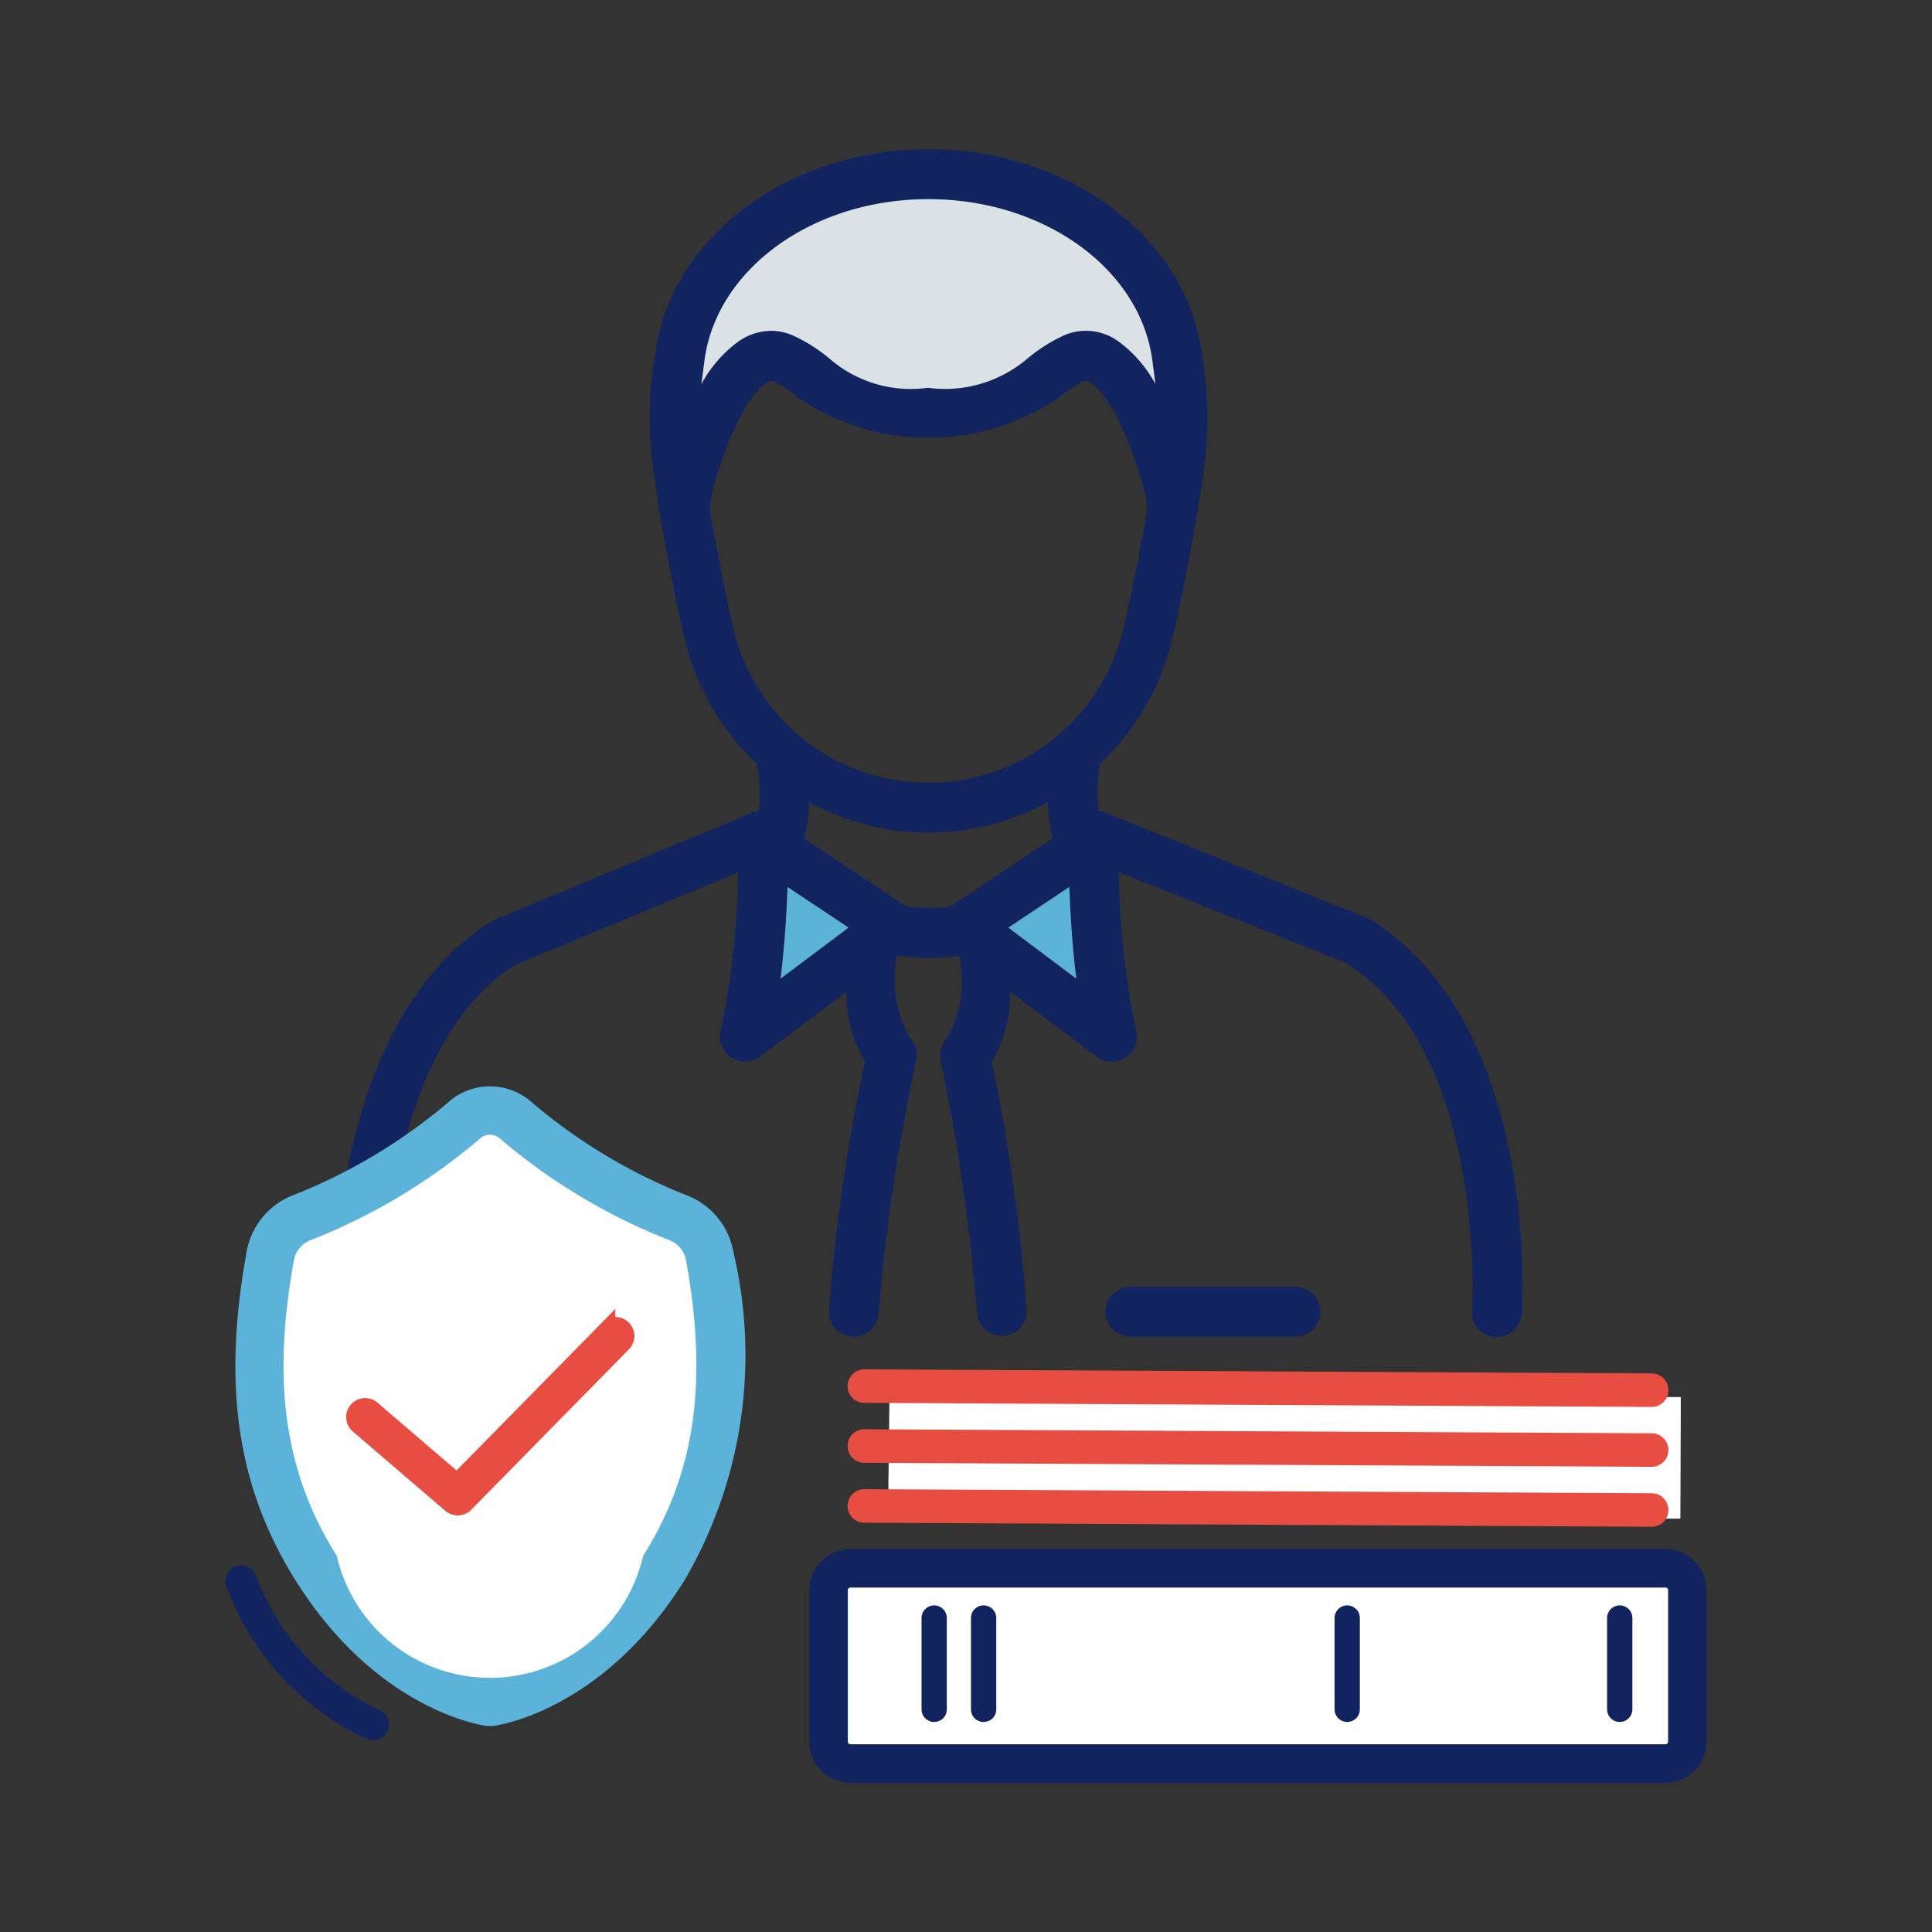 <svg xmlns="http://www.w3.org/2000/svg" width="60" height="60" viewBox="0 0 60 60">
    <rect x="0" y="0" width="60" height="60" fill="#333333" stroke="none"/>
    <g data-name="Group 3400">
        <path data-name="Rectangle 5121" style="fill:none" d="M0 0h60v60H0z"/>
        <g data-name="Group 3399" transform="translate(-920.95 -19.077)">
            <g data-name="Group 3396">
                <path data-name="Path 5579" d="m963.407 47.618-8.288-3.332a.693.693 0 0 0-.138-.04 4.709 4.709 0 0 1 .033-1.341.477.477 0 0 0 .013-.106 7.79 7.79 0 0 0 2.239-3.85c.333-1.386.841-4.049 1-5.405a11.252 11.252 0 0 0-.052-3.352l-.02-.139c-.49-3.614-4.14-6.34-8.49-6.34s-8 2.727-8.488 6.345l-.016.126a11.07 11.07 0 0 0-.057 3.359c.156 1.344.662 4.01.995 5.407a7.783 7.783 0 0 0 2.244 3.855.37.37 0 0 0 .012.1 4.606 4.606 0 0 1 .036 1.343.663.663 0 0 0-.147.044l-8.12 3.375c-5.139 3.217-4.911 11.813-4.9 12.178a.78.78 0 0 0 .8.749.778.778 0 0 0 .747-.8c0-.08-.184-8.084 4.058-10.752l6.924-2.87a25.766 25.766 0 0 1-.538 4.912.775.775 0 0 0 1.217.807l2.678-2.009a4.25 4.25 0 0 0 .583 2.158 56.873 56.873 0 0 0-1.121 7.776.774.774 0 1 0 1.549 0 60.539 60.539 0 0 1 1.163-7.819.782.782 0 0 0-.211-.7 3.833 3.833 0 0 1-.383-2.549 6.256 6.256 0 0 0 1.924.015 3.573 3.573 0 0 1-.359 2.534.775.775 0 0 0-.211.7 63.942 63.942 0 0 1 1.124 7.822.775.775 0 0 0 1.549 0 58.973 58.973 0 0 0-1.085-7.774 4.19 4.19 0 0 0 .572-2.17l2.693 2.019a.789.789 0 0 0 .891.027.778.778 0 0 0 .324-.834 25.822 25.822 0 0 1-.539-4.927l7.064 2.824c4.383 2.742 3.911 10.708 3.905 10.789a.774.774 0 0 0 .713.822h.063a.777.777 0 0 0 .771-.725c.023-.37.525-8.978-4.721-12.252zm-16.185.267-2.112 1.585c.131-1.056.191-2.091.217-2.847zm8.378-18.209a1.708 1.708 0 0 0-1.685-.184 5.025 5.025 0 0 0-1.145.728 3.947 3.947 0 0 1-3.082.9 3.847 3.847 0 0 1-3.048-.9 5 5 0 0 0-1.145-.726 1.705 1.705 0 0 0-.677-.143 1.8 1.8 0 0 0-1.007.326A3.97 3.97 0 0 0 942.653 31c.024-.2.051-.4.08-.617l.015-.124c.386-2.85 3.375-5 6.953-5s6.569 2.149 6.954 5l.018.139c.028.209.054.408.077.6a3.973 3.973 0 0 0-1.15-1.322zm-12.677 5.118c0-.491.824-3.215 1.738-3.82.136-.089.183-.07.224-.052a3.629 3.629 0 0 1 .812.533 7.2 7.2 0 0 0 8.037-.019 3.533 3.533 0 0 1 .792-.515c.036-.015.082-.036.219.053.915.606 1.739 3.331 1.739 3.821a.349.349 0 0 0 .013.092 62.14 62.14 0 0 1-.737 3.7 6.223 6.223 0 0 1-12.118 0 68.234 68.234 0 0 1-.733-3.7.355.355 0 0 0 .012-.092zm3.08 9.2a7.772 7.772 0 0 0 7.4 0 6.644 6.644 0 0 0 .151 1.12l-3.147 2.1-.024.018a4.966 4.966 0 0 1-1.378-.011l-3.158-2.1a6.553 6.553 0 0 0 .153-1.13zm8.077 2.632c.027.756.086 1.791.217 2.846l-2.112-1.584z" transform="translate(.081)" style="fill:#11245f"/>
                <path data-name="Path 5580" d="M960.524 58.194H955.4a.774.774 0 1 0 0 1.548h5.127a.774.774 0 1 0 0-1.548z" transform="translate(.652 .844)" style="fill:#11245f"/>
            </g>
            <g data-name="Group 3397">
                <path data-name="Path 5581" d="M941.929 58.231a18.062 18.062 0 0 1-5.146-3.072.957.957 0 0 0-1.292 0 18.043 18.043 0 0 1-5.146 3.073 1.325 1.325 0 0 0-.782.994c-.6 3.282-.514 6.471 1.4 9.513 2.3 3.658 5.173 4.027 5.173 4.027s2.868-.369 5.171-4.027c1.917-3.043 2-6.231 1.4-9.514a1.325 1.325 0 0 0-.778-.994z" transform="translate(.031 -1.08)" style="stroke:#5bb3d9;stroke-miterlimit:10;fill:#fff"/>
                <path data-name="Path 5582" d="M943.721 59.069a2.318 2.318 0 0 0-1.384-1.74 17.133 17.133 0 0 1-4.862-2.9 1.947 1.947 0 0 0-2.629 0 17.136 17.136 0 0 1-4.86 2.894 2.312 2.312 0 0 0-1.385 1.74c-.76 4.176-.286 7.33 1.539 10.228 2.522 4 5.757 4.469 5.894 4.487l.19.008.066-.009c.136-.017 3.371-.482 5.892-4.486a13.871 13.871 0 0 0 1.539-10.222zm-3.237 9.16a7.592 7.592 0 0 1-4.323 3.537 7.487 7.487 0 0 1-4.323-3.537c-1.537-2.442-1.926-5.156-1.263-8.8a.321.321 0 0 1 .178-.247 19.049 19.049 0 0 0 5.409-3.232 19.015 19.015 0 0 0 5.408 3.232.321.321 0 0 1 .177.246c.665 3.643.276 6.358-1.263 8.801z" transform="translate(.007 -1.104)" style="fill:#5bb3d9"/>
            </g>
            <path data-name="Path 5583" d="M936.124 55.387a.476.476 0 0 0-.319.126 18.5 18.5 0 0 1-5.285 3.16.827.827 0 0 0-.487.628c-.688 3.779-.278 6.606 1.333 9.164a4.881 4.881 0 0 0 9.514 0c1.611-2.559 2.022-5.386 1.334-9.165a.83.83 0 0 0-.487-.627 18.5 18.5 0 0 1-5.285-3.16.476.476 0 0 0-.318-.126z" transform="translate(.043 -1.069)" style="fill:#fff"/>
            <path data-name="Path 5584" d="m948.036 65.218 19.835.1h4.773l.014-3.775-23.317-.12-1.258-.019z" transform="translate(.492 .922)" style="fill:#fff"/>
            <path data-name="Path 5585" d="m971.784 61.376-24.453-.125a.52.52 0 0 0 0 1.041l24.451.126a.521.521 0 0 0 0-1.042z" transform="translate(.461 .352)" style="fill:#e84d42"/>
            <path data-name="Path 5586" d="m971.784 63.193-24.453-.125a.52.52 0 0 0 0 1.041l24.451.125a.52.52 0 0 0 0-1.041z" transform="translate(.461 .396)" style="fill:#e84d42"/>
            <path data-name="Path 5587" d="m971.784 65.01-24.453-.126a.52.52 0 0 0 0 1.041l24.451.126a.52.52 0 0 0 0-1.041z" transform="translate(.461 .441)" style="fill:#e84d42"/>
            <rect data-name="Rectangle 5134" width="6.061" height="26.669" rx=".231" transform="rotate(90 452.818 520.534)" style="fill:#fff"/>
            <path data-name="Path 5588" d="M972.241 66.634h-25.313a1.278 1.278 0 0 0-1.276 1.275v4.705a1.278 1.278 0 0 0 1.276 1.275h25.313a1.277 1.277 0 0 0 1.276-1.275v-4.705a1.277 1.277 0 0 0-1.276-1.275zm.081 1.275v4.705a.081.081 0 0 1-.081.08h-25.313a.081.081 0 0 1-.081-.08v-4.705a.081.081 0 0 1 .081-.08h25.313a.081.081 0 0 1 .081.08z" transform="translate(.433 .552)" style="fill:#11245f"/>
            <path data-name="Path 5589" d="M970.226 72.027a.392.392 0 0 1-.392-.392V68.8a.393.393 0 0 1 .786 0v2.834a.393.393 0 0 1-.394.393z" transform="translate(1.025 .527)" style="fill:#11245f"/>
            <path data-name="Path 5590" d="M961.965 72.027a.392.392 0 0 1-.392-.392V68.8a.392.392 0 1 1 .785 0v2.834a.392.392 0 0 1-.393.393z" transform="translate(.823 .527)" style="fill:#11245f"/>
            <path data-name="Path 5591" d="M949.445 72.027a.392.392 0 0 1-.392-.392V68.8a.392.392 0 1 1 .785 0v2.834a.392.392 0 0 1-.393.393z" transform="translate(.516 .527)" style="fill:#11245f"/>
            <path data-name="Path 5592" d="M950.944 72.027a.393.393 0 0 1-.393-.392V68.8a.393.393 0 0 1 .786 0v2.834a.392.392 0 0 1-.393.393z" transform="translate(.553 .527)" style="fill:#11245f"/>
            <g data-name="Group 3398">
                <path data-name="Path 5593" d="M932.536 73.872a.5.5 0 0 1-.223-.053 8.453 8.453 0 0 1-4.325-4.7.49.49 0 1 1 .906-.375 7.458 7.458 0 0 0 3.866 4.2.491.491 0 0 1-.224.927z" transform="translate(0 -.75)" style="fill:#11245f"/>
            </g>
            <path data-name="Path 5594" d="M934.967 66.2a.337.337 0 0 1-.221-.082l-2.883-2.472a.34.34 0 0 1 .442-.516l2.642 2.267 4.667-4.747a.34.34 0 1 1 .485.476l-2.859 2.908-2.03 2.066a.338.338 0 0 1-.243.1z" transform="translate(.196 -.311)" style="fill:#e74d41;stroke:#e74d41;stroke-width:.5px"/>
            <path data-name="Path 5595" d="m946.891 47.338-2.112 1.585c.131-1.056.191-2.091.217-2.847z" transform="translate(.412 .547)" style="fill:#5bb3d9"/>
            <path data-name="Path 5596" d="M953.577 46.076c.027.756.086 1.791.217 2.846l-2.111-1.584z" transform="translate(.581 .547)" style="fill:#5bb3d9"/>
            <path data-name="Path 5597" d="M955.325 29.639a1.708 1.708 0 0 0-1.685-.184 5.025 5.025 0 0 0-1.145.728 3.947 3.947 0 0 1-3.082.9 3.847 3.847 0 0 1-3.048-.9 5 5 0 0 0-1.145-.726 1.705 1.705 0 0 0-.677-.143 1.8 1.8 0 0 0-1.007.326 3.969 3.969 0 0 0-1.155 1.326c.024-.2.051-.4.08-.617l.015-.124c.386-2.85 3.375-5 6.953-5s6.569 2.149 6.954 5l.018.139c.028.209.054.408.077.6a3.973 3.973 0 0 0-1.153-1.325z" transform="translate(.353 .037)" style="fill:#dae2e5"/>
        </g>
    </g>
</svg>
